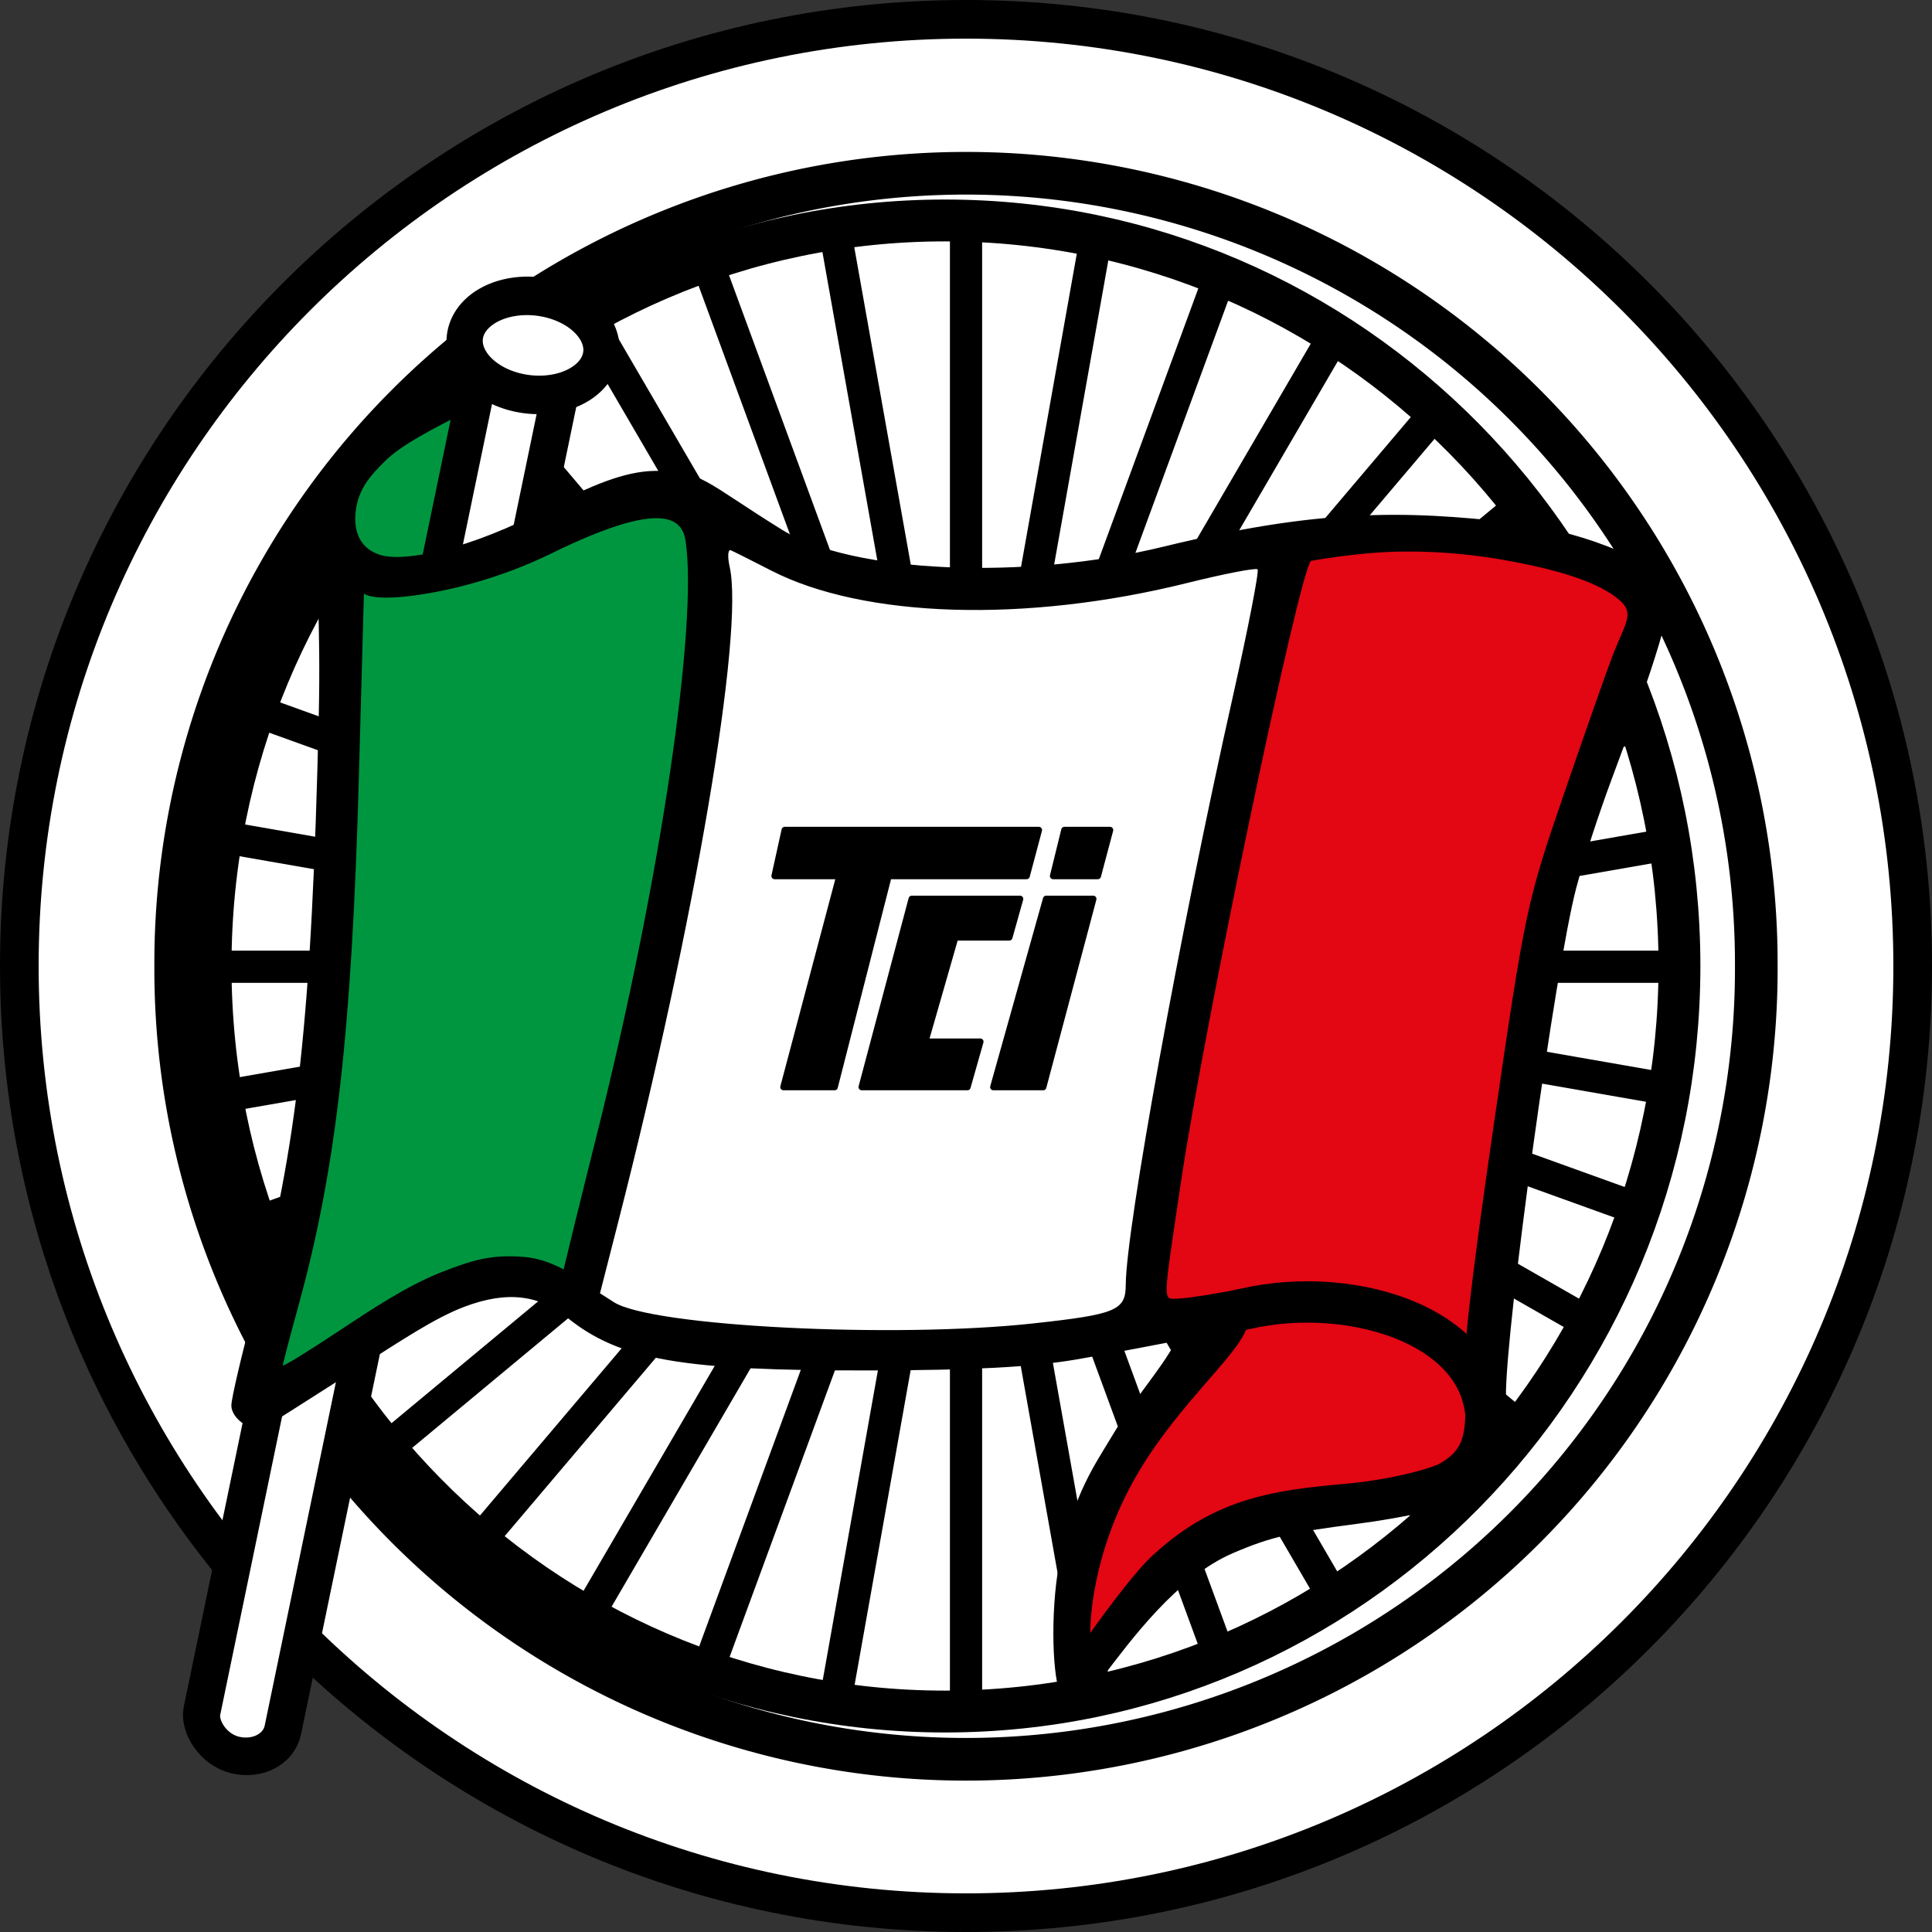 <?xml version="1.0" encoding="UTF-8" standalone="no"?>
<!-- Generator: Adobe Illustrator 16.0.0, SVG Export Plug-In . SVG Version: 6.00 Build 0)  -->

<svg
   xmlns:dc="http://purl.org/dc/elements/1.1/"
   xmlns:cc="http://creativecommons.org/ns#"
   xmlns:rdf="http://www.w3.org/1999/02/22-rdf-syntax-ns#"
   xmlns:svg="http://www.w3.org/2000/svg"
   xmlns="http://www.w3.org/2000/svg"
   xmlns:sodipodi="http://sodipodi.sourceforge.net/DTD/sodipodi-0.dtd"
   xmlns:inkscape="http://www.inkscape.org/namespaces/inkscape"
   version="1.1"
   id="Livello_1"
   x="0px"
   y="0px"
   width="300"
   height="300"
   viewBox="0 0 300 300"
   enable-background="new 0 0 595.28 841.89"
   xml:space="preserve"
   inkscape:version="0.48.4 r9939"
   sodipodi:docname="Touring Club Italiano logo.svg"
   inkscape:export-filename="C:\Users\Angelus\Pictures\Touring_Club_Italiano_logo.png"
   inkscape:export-xdpi="90"
   inkscape:export-ydpi="90"><rect x="0" y="0" width="300" height="300" fill="#333333" stroke="none"/><defs
   id="defs33">
	
	
	
	
	
	
	
		
	
	
	
	
	
	
		
</defs><sodipodi:namedview
   pagecolor="#ffffff"
   bordercolor="#666666"
   borderopacity="1"
   objecttolerance="10"
   gridtolerance="10"
   guidetolerance="10"
   inkscape:pageopacity="0"
   inkscape:pageshadow="2"
   inkscape:window-width="1280"
   inkscape:window-height="738"
   id="namedview31"
   showgrid="false"
   inkscape:zoom="1.7366667"
   inkscape:cx="150"
   inkscape:cy="150"
   inkscape:window-x="-8"
   inkscape:window-y="-8"
   inkscape:window-maximized="1"
   inkscape:current-layer="Livello_1" />

<g
   id="g3016"><path
     sodipodi:nodetypes="csscccc"
     stroke-miterlimit="2.613"
     d="M 3,149.999 C 3,68.811 68.814,3 150.003,3 c 81.182,0 146.997,65.811 146.997,146.999 0,81.176 -65.815,147.001 -146.997,147.001 C 68.814,297.002 3,231.177 3,149.999 l 0,0 z"
     id="path5"
     inkscape:connector-curvature="0"
     style="fill:#ffffff;stroke:#000000;stroke-width:6;stroke-miterlimit:2.613;stroke-dasharray:none" /><path
     stroke-miterlimit="2.613"
     d="M 150.004,34.361 V 265.639 M 263.245,150.117 H 29.545 M 129.597,35.504 170.155,263.314 m 91.449,-132.682 -230.17,40.173 M 109.593,40.166 189.506,257.584 M 256.661,111.667 37.031,190.833 M 90.641,48.301 207.466,248.668 M 248.548,93.791 46.154,209.478 M 73.382,59.684 223.542,236.884 M 237.434,77.482 58.455,226.183 M 58.344,73.954 237.322,222.669 M 223.653,63.219 73.486,240.424 M 46.057,90.683 248.45,206.4 M 207.566,51.414 90.738,251.774 M 36.963,109.371 256.605,188.534 M 189.589,42.47 109.675,259.883 M 31.401,129.403 261.565,169.589 M 170.223,36.714 129.645,264.53"
     id="path7"
     inkscape:connector-curvature="0"
     style="fill:none;stroke:#000000;stroke-width:5;stroke-miterlimit:2.613;stroke-dasharray:none" /><path
     transform="matrix(1.44,0,0,1.44,163.264,-22.427)"
     d="m 76.008,119.77 a 85.221,85.221 0 1 1 -170.441,0 85.221,85.221 0 1 1 170.441,0 z"
     sodipodi:ry="85.220726"
     sodipodi:rx="85.220726"
     sodipodi:cy="119.76968"
     sodipodi:cx="-9.2130518"
     id="path3088"
     style="fill:none;stroke:#000000;stroke-width:4.6;stroke-linecap:square;stroke-linejoin:round;stroke-miterlimit:4;stroke-opacity:1;stroke-dasharray:none"
     sodipodi:type="arc" /><path
     stroke-miterlimit="2.613"
     d="m 32.697,149.99 c 0,-63.936 51.06,-115.757 114.043,-115.757 62.983,0 114.045,51.821 114.045,115.757 0,63.942 -51.06,115.777 -114.045,115.777 -62.983,0 -114.043,-51.835 -114.043,-115.777 l 0,0 0,0 z"
     id="path9"
     inkscape:connector-curvature="0"
     style="fill:none;stroke:#000000;stroke-width:6.5;stroke-miterlimit:2.613;stroke-dasharray:none" /><path
     sodipodi:nodetypes="cssscc"
     inkscape:connector-curvature="0"
     id="path3928"
     d="M 76.953,83.939 C 72.801,85.533 70.855,86.379 65.878,87.603 61.171,88.762 55.94,88.854 54.397,87.185 50.222,82.671 55.431,70.804 70.558,61.058 77.592,56.527 83.366,54.381 83.366,54.381 z"
     style="fill:#009640;fill-opacity:1;stroke:none" /><rect
     transform="matrix(0.973,0.231,-0.203,0.979,0,0)"
     ry="5.494"
     rx="6.544"
     y="27.613"
     x="84.68"
     height="229.248"
     width="12.905"
     id="rect3769"
     style="fill:#ffffff;fill-opacity:1;stroke:#000000;stroke-width:5.801;stroke-linecap:square;stroke-linejoin:miter;stroke-miterlimit:4;stroke-opacity:1;stroke-dasharray:none" /><path
     sodipodi:nodetypes="cccsczssczcc"
     inkscape:connector-curvature="0"
     id="path3926"
     d="m 123.867,209.281 c -11.663,-0.882 -25.333,-2.598 -33.248,-7.621 4.557,-16.832 10.018,-38.648 12.937,-53.252 3.562,-17.932 6.306,-35.973 6.982,-45.721 0.608,-8.774 0.689,-19.227 0.883,-19.445 3.875,2.017 9.11,3.702 14.944,5.492 5.834,1.79 16.79,2.639 25.263,2.771 7.412,0.115 14.836,-0.67 22.168,-1.735 8.482,-1.232 23.719,-5.367 25.134,-5.367 -5.837,29.408 -12.349,61.096 -17.589,87.496 -5.24,26.4 -8.415,34.322 -8.415,34.322 -16.004,2.902 -33.443,2.843 -49.059,3.06 z"
     style="fill:#ffffff" /><g
     transform="matrix(1,0,0,1,0.003,0.003)"
     id="g3850"><path
       d="m 121.856,128.884 -1.575,7.139 10.069,0 -8.694,32.773 7.938,0 8.375,-32.773 21.438,0 1.9,-7.139 z"
       id="polygon21"
       inkscape:connector-curvature="0"
       sodipodi:nodetypes="ccccccccc"
       style="fill:#000000;stroke:#000000;stroke-width:1;stroke-linejoin:round;stroke-miterlimit:4;stroke-opacity:1;stroke-dasharray:none" /><path
       d="m 158.393,139.578 -16.818,0 -7.769,29.219 16.413,0 2,-7.047 -8.544,0 4.65,-16.2 8.393,0 z"
       id="polygon23"
       inkscape:connector-curvature="0"
       sodipodi:nodetypes="ccccccccc"
       style="fill:#000000;stroke:#000000;stroke-width:1;stroke-linejoin:round;stroke-miterlimit:4;stroke-opacity:1;stroke-dasharray:none" /><path
       d="m 162.444,139.578 -8.2,29.219 7.737,0 7.775,-29.219 z"
       id="polygon25"
       inkscape:connector-curvature="0"
       sodipodi:nodetypes="ccccc"
       style="fill:#000000;stroke:#000000;stroke-width:1;stroke-linejoin:round;stroke-miterlimit:4;stroke-opacity:1;stroke-dasharray:none" /><path
       style="fill:#000000;stroke:#000000;stroke-width:1;stroke-linejoin:round;stroke-miterlimit:4;stroke-opacity:1;stroke-dasharray:none"
       d="m 172.362,128.884 -7.081,0 -1.756,7.139 6.938,0 z"
       id="polygon27"
       inkscape:connector-curvature="0"
       sodipodi:nodetypes="ccccc" /></g><path
     sodipodi:nodetypes="sssccssssssss"
     inkscape:connector-curvature="0"
     id="rect3841-7"
     d="m 102.704,77.484 c -3.891,0.119 -9.661,2.202 -18.164,5.634 -7.73,3.121 -17.41,6.156 -22.916,6.83 -7.398,0.906 -9.303,-2.408 -9.303,-2.408 l -0.149,38.207 c -0.222,13.377 -0.847,25.085 -1.912,35.757 -1.779,17.838 -4.784,32.782 -9.177,47.792 -2.507,8.566 -0.191,8.976 3.379,6.887 2.488,-1.456 9.23,-6.448 15.576,-10.244 10.988,-6.573 17.675,-9.813 27.246,-6.147 3.7,1.417 2.899,-1.468 5.507,-11.353 8.126,-30.8 15.854,-67.468 16.828,-85.855 0.973,-18.354 0.511,-25.325 -6.917,-25.099 z"
     style="fill:#009640;fill-opacity:1;stroke:none" /><path
     sodipodi:nodetypes="ccsscczsccssszsscc"
     inkscape:connector-curvature="0"
     id="polygon15"
     d="m 227.112,83.741 c -8.357,-1.133 -27.223,1.246 -27.223,1.246 0,0 -4.644,20.739 -7.045,31.919 -3.978,18.529 -7.302,37.196 -10.5,55.875 -1.898,11.085 -5.156,33.344 -5.156,33.344 l 12.821,-2.154 c 0,0 -5.83,6.754 -9.917,12.504 -4.087,5.75 -7.998,10.287 -11.399,19.347 -3.176,8.46 -2.297,25.297 -2.297,25.297 9.03,-9.897 14.476,-18.531 25.267,-23.232 4.697,-2.001 10.063,-3.491 15.119,-4.2 6.105,-0.856 10.736,-1.003 16.375,-2.156 1.99,-0.407 3.429,-1.487 4.754,-3.811 2.264,-3.972 2.078,-6.47 2.764,-14.407 0.687,-7.937 2.17,-22.575 3.656,-33.887 2.076,-15.803 3.454,-31.551 8.032,-46.818 4.704,-15.69 13.042,-40.317 13.042,-40.317 -6.989,-4.708 -17.303,-7.08 -28.292,-8.549 z"
     style="fill:#e30613" /><path
     sodipodi:nodetypes="csscssssscsssssccsssssssssssccssssczscssscsscscccczczscssszcsssszssscssccscsss"
     inkscape:connector-curvature="0"
     id="path3913"
     d="m 164.548,262.72 c -1.231,-3.138 -1.449,-13.935 0.179,-21.177 2.198,-9.779 5.268,-14.089 7.707,-18.163 4.21,-7.033 7.515,-10.215 10.22,-15.167 0,0 -10.254,1.998 -15.605,2.899 -7.01,1.181 -15.876,1.653 -31.712,1.689 -29.424,0.066 -39.081,-1.608 -47.24,-8.188 -4.229,-3.411 -9.156,-4.308 -16.062,-1.67 -4.55,1.738 -9.613,5.122 -17.127,9.933 -6.869,4.398 -13.042,8.311 -13.717,8.696 -1.827,1.042 -5.266,-1.133 -5.266,-3.33 0,-1.054 1.562,-7.747 3.472,-14.874 6.844,-25.544 9.012,-45.328 10.097,-92.141 0.344,-14.831 -0.506,-23.42 -0.298,-29.153 0.236,-6.528 3.668,-11.426 7.925,-15.603 3.463,-3.398 8.795,-6.573 15.623,-9.061 l -1.528,7.14 c -6.69,3.391 -9.559,5.185 -11.528,7.145 -2.173,2.163 -4.074,4.249 -4.462,7.752 -0.285,2.571 0.299,5.588 3.779,6.711 3.709,1.196 13.875,-0.785 26.121,-7.28 6.428,-3.409 11.852,-5.698 16.512,-5.756 7.366,-0.091 7.595,1.577 19.822,9.156 10.812,6.702 37.582,7.877 59.241,2.6 23.844,-5.809 37.175,-5.686 54.278,-3.706 8.587,0.994 21.98,5.191 23.987,10.243 0.933,2.349 -1.652,10.768 -8.648,29.419 -1.982,5.284 -4.492,12.983 -5.577,17.108 -3.183,12.097 -10.957,68.286 -10.899,78.775 0.058,10.392 -2.559,14.159 -7.145,16.48 -1.54,0.779 -8.134,2.411 -16.148,3.449 -9.858,1.278 -13.068,1.934 -19.051,4.501 -8.818,3.783 -15.947,13.626 -20.308,19.306 -3.927,5.114 -5.608,4.896 -6.639,2.266 z m 14.995,-21.701 c 9.434,-8.486 18.591,-9.654 29.281,-10.607 7.569,-0.672 13.596,-2.491 14.731,-3.144 3.888,-2.235 4.28,-4.616 3.851,-12.231 -0.425,-3.509 0.909,-15.417 4.453,-39.747 4.951,-33.996 5.184,-35.101 10.932,-51.844 3.23,-9.409 6.662,-19.167 7.626,-21.684 1.665,-4.348 3.249,-6.253 1.598,-8.038 -2.734,-2.956 -9.11,-4.817 -14.042,-5.897 -6.935,-1.518 -13.732,-2.338 -21.348,-2.158 -6.018,0.143 -13.057,1.42 -13.057,1.42 -1.865,1.825 -16.599,72.224 -20.192,96.477 -2.916,19.684 -2.886,18.087 -0.343,18.073 1.243,-0.007 7.067,-0.948 9.822,-1.559 l 0.671,6.242 c -1.494,4.511 -12.057,12.972 -18.283,25.054 -6.226,12.082 -5.941,22.195 -5.941,22.195 0,0 6.814,-9.725 10.24,-12.554 z M 68.292,197.646 c 5.104,-2.037 8.132,-2.889 13.165,-2.46 3.301,0.282 6.056,1.938 6.056,1.938 0.318,-1.371 3.081,-12.653 4.909,-19.911 10.506,-41.723 15.918,-80.781 14.04,-93.182 -0.506,-3.342 -3.158,-6.754 -20.803,1.887 -8.192,4.012 -16.427,5.989 -22.259,6.662 -5.832,0.674 -6.892,-0.414 -6.892,-0.414 l -0.781,28.411 c -1.068,38.891 -3.448,60.567 -9.305,81.878 -1.378,5.012 -2.505,9.314 -2.505,9.56 0,0.246 3.981,-2.199 8.847,-5.432 4.866,-3.233 10.424,-6.901 15.528,-8.938 z m 92.175,7.851 c 12.872,-1.404 14.334,-2.018 14.342,-6.02 0.017,-8.546 8.468,-54.981 16.581,-91.111 2.406,-10.714 4.154,-19.695 3.885,-19.958 -0.269,-0.263 -5.185,0.689 -10.924,2.117 -25.042,6.23 -50.201,5.474 -64.626,-1.943 -2.953,-1.518 -5.754,-2.925 -6.224,-3.126 -0.47,-0.201 -0.56,0.947 -0.2,2.551 2.275,10.134 -5.366,55.061 -17.303,101.742 l -2.831,11.069 2.149,1.378 c 5.872,3.765 43.451,5.669 65.151,3.302 z"
     style="fill:#000000" /><path
     transform="matrix(0.574,0.075,-0.083,0.611,133.438,44.675)"
     d="m -66.219,25.048 a 18.426,12.38 0 1 1 -36.852,0 18.426,12.38 0 1 1 36.852,0 z"
     sodipodi:ry="12.380038"
     sodipodi:rx="18.426104"
     sodipodi:cy="25.047989"
     sodipodi:cx="-84.644913"
     id="path3930"
     style="fill:#ffffff;fill-opacity:1;stroke:#000000;stroke-width:9.711;stroke-miterlimit:4;stroke-opacity:1;stroke-dasharray:none"
     sodipodi:type="arc" /><path
     sodipodi:nodetypes="cc"
     stroke-miterlimit="2.613"
     d="m 193.417,203.229 c 17.009,-3.93 39.117,3.133 37.272,19.641"
     id="path17"
     inkscape:connector-curvature="0"
     style="fill:none;stroke:#000000;stroke-width:6.424;stroke-linecap:square;stroke-linejoin:round;stroke-miterlimit:2.613;stroke-dasharray:none" /></g></svg>